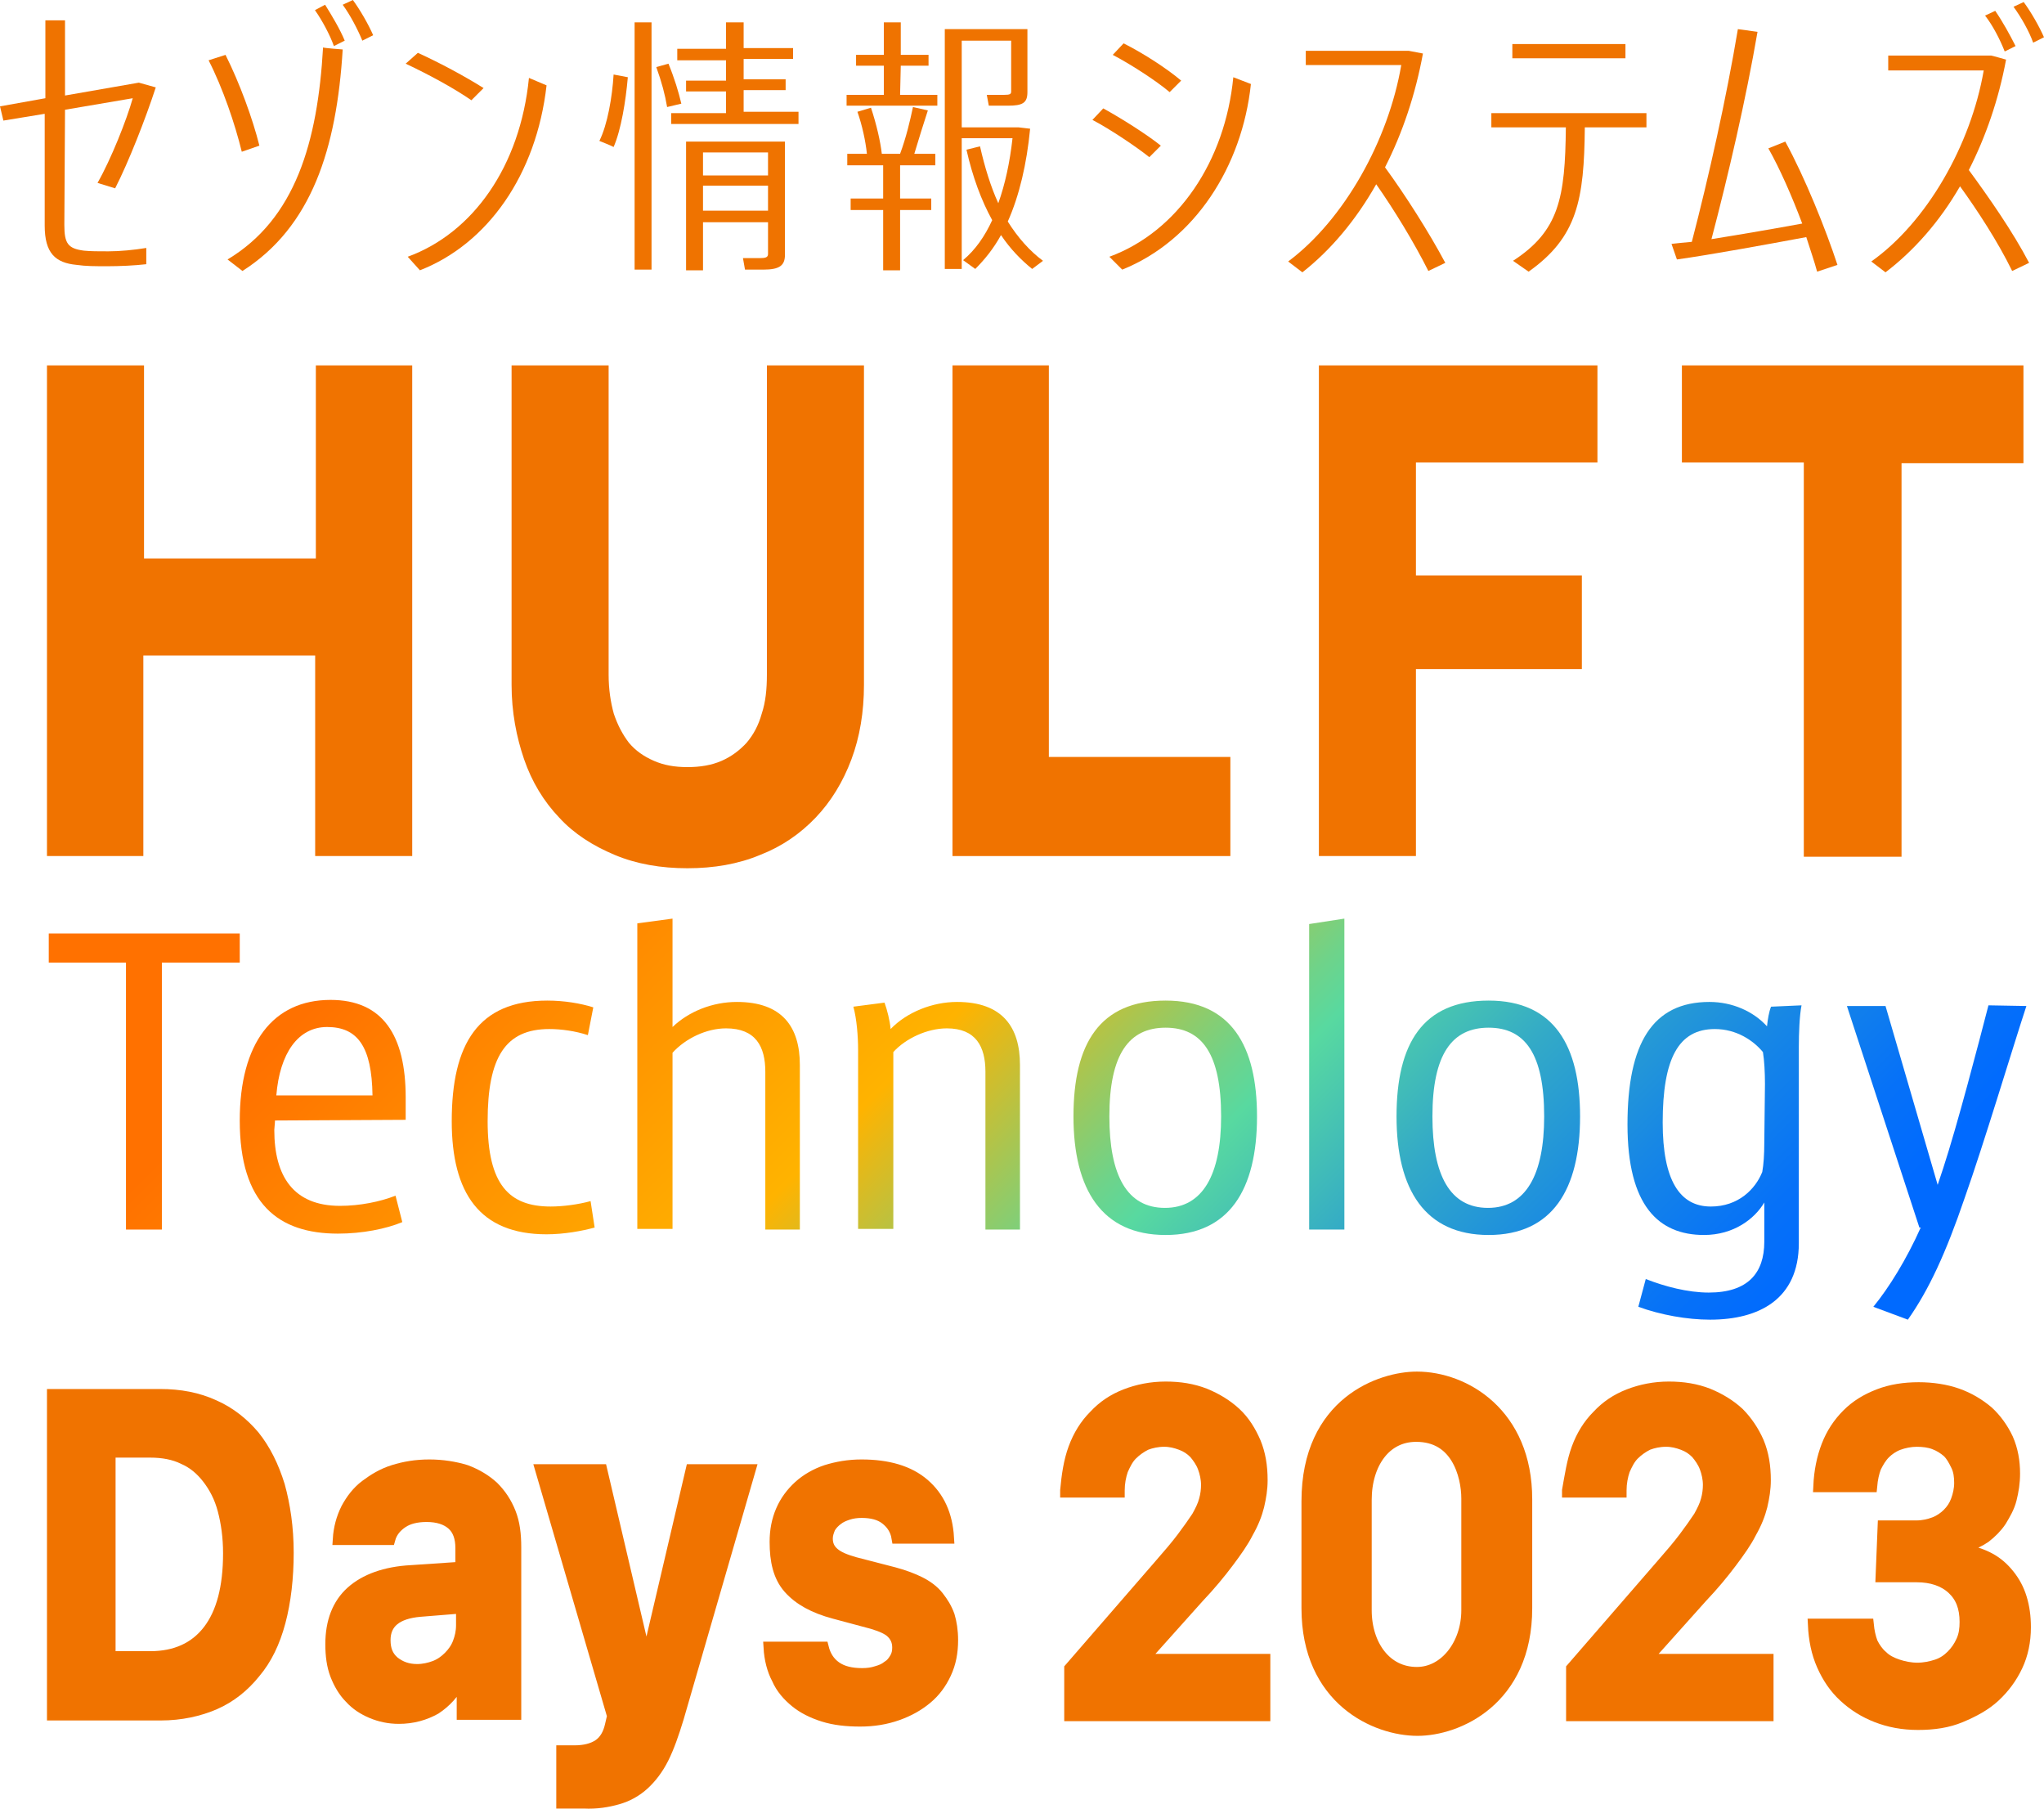 <?xml version="1.0" encoding="utf-8"?>
<!-- Generator: Adobe Illustrator 27.5.0, SVG Export Plug-In . SVG Version: 6.00 Build 0)  -->
<svg version="1.1" id="_レイヤー_2" xmlns="http://www.w3.org/2000/svg" xmlns:xlink="http://www.w3.org/1999/xlink" x="0px"
	 y="0px" viewBox="0 0 301.8 267" style="enable-background:new 0 0 301.8 267;" xml:space="preserve">
<style type="text/css">
	.st0{fill:#F07300;stroke:#F07300;stroke-width:1.73;stroke-miterlimit:10;}
	.st1{fill:#F07300;stroke:#F07300;stroke-width:3.47;stroke-miterlimit:10;}
	.st2{fill:#EF7300;}
	.st3{fill:url(#SVGID_1_);}
	.st4{fill:url(#SVGID_00000136377631202368820510000005700632247607428011_);}
	.st5{fill:url(#SVGID_00000169549247551458622540000005236765662990974628_);}
	.st6{fill:url(#SVGID_00000166671537191839759580000013864226665098369158_);}
	.st7{fill:url(#SVGID_00000074424436875554999250000010825644034579590331_);}
	.st8{fill:url(#SVGID_00000182515666808149735860000014374936471159540894_);}
	.st9{fill:url(#SVGID_00000043447022977229574500000007494295113293273741_);}
	.st10{fill:url(#SVGID_00000165945017321678465960000000876056837903568530_);}
	.st11{fill:url(#SVGID_00000147909097143252944280000005510713520063081652_);}
	.st12{fill:url(#SVGID_00000098899281608738991670000006825273553853839792_);}
</style>
<g id="text">
	<path class="st0" d="M47.4,125.5V95.9H20.3v29.6H7.8V54.8h12.6v28.5h27.1V54.8H60v70.7L47.4,125.5L47.4,125.5z"/>
	<path class="st0" d="M89,99.6c0,2.2,0.3,4.2,0.8,6c0.6,1.8,1.4,3.3,2.4,4.6c1.1,1.3,2.4,2.2,4,2.9s3.3,1,5.3,1s3.8-0.3,5.4-1
		s2.9-1.7,4-2.9c1.1-1.3,1.9-2.8,2.4-4.6c0.6-1.8,0.8-3.8,0.8-6V54.8h12.6v46.3c0,3.9-0.6,7.5-1.8,10.7s-2.9,6-5.1,8.3
		s-4.8,4.1-7.9,5.3c-3.1,1.3-6.6,1.9-10.4,1.9s-7.3-0.6-10.4-1.9s-5.8-3-7.9-5.3c-2.2-2.3-3.9-5.1-5-8.3s-1.8-6.8-1.8-10.7V54.8H89
		L89,99.6L89,99.6z"/>
	<path class="st0" d="M180.8,125.5h-39.3V54.8H154v57.8h26.8V125.5L180.8,125.5z"/>
	<path class="st0" d="M195.6,125.5V54.8H235v12.6h-26.8v18.4h24.5v12.1h-24.5v27.6H195.6z"/>
	<path class="st0" d="M267.2,125.5V67.4h-18V54.8h48.7v12.7h-18v58.1H267.2L267.2,125.5z"/>
	<path class="st0" d="M23.6,205.9c3,0,5.6,0.5,8,1.6c2.3,1,4.3,2.6,5.9,4.5c1.6,2,2.8,4.4,3.7,7.3c0.8,2.9,1.3,6.2,1.3,9.9
		s-0.4,7.2-1.2,10.2c-0.8,3-2,5.5-3.7,7.5c-1.6,2-3.6,3.6-5.9,4.6s-5,1.6-8,1.6H7.8v-47.2L23.6,205.9L23.6,205.9z M16.2,244.6h6
		c3.7,0,6.6-1.3,8.6-3.9c2-2.6,3-6.4,3-11.4c0-2.4-0.3-4.5-0.8-6.4s-1.3-3.4-2.3-4.7c-1-1.3-2.2-2.3-3.6-2.9c-1.4-0.7-3.1-1-4.9-1
		h-6V244.6L16.2,244.6z"/>
	<path class="st0" d="M58.9,253.6c-1.5,0-2.8-0.3-4-0.8c-1.2-0.5-2.3-1.2-3.2-2.2c-0.9-0.9-1.6-2.1-2.1-3.4
		c-0.5-1.3-0.7-2.8-0.7-4.5c0-3.3,1-5.9,3-7.7c2-1.8,5-2.9,8.8-3.1l7.4-0.5v-2.9c0-1.5-0.4-2.7-1.3-3.5c-0.9-0.8-2.2-1.2-3.8-1.2
		c-1.5,0-2.7,0.3-3.6,0.9c-0.9,0.6-1.6,1.4-1.9,2.5H50c0.1-1.6,0.5-3.1,1.2-4.5c0.7-1.3,1.6-2.5,2.8-3.4c1.2-0.9,2.5-1.7,4.1-2.2
		c1.6-0.5,3.3-0.8,5.3-0.8c1.9,0,3.8,0.3,5.4,0.8c1.6,0.6,2.9,1.4,4,2.4c1.1,1.1,1.9,2.3,2.5,3.8c0.6,1.5,0.8,3.2,0.8,5.1v24.6h-7.8
		v-4.7h-0.5c-0.8,1.6-2,2.9-3.5,3.9C62.7,253.1,60.9,253.6,58.9,253.6L58.9,253.6z M61.6,246.5c0.9,0,1.8-0.2,2.6-0.5
		c0.8-0.3,1.5-0.8,2.1-1.4s1.1-1.3,1.4-2.1c0.3-0.8,0.5-1.6,0.5-2.6v-2.6l-6.2,0.5c-3.4,0.3-5.2,1.7-5.2,4.3c0,1.4,0.4,2.4,1.3,3.2
		C59.1,246.1,60.2,246.5,61.6,246.5L61.6,246.5z"/>
	<path class="st0" d="M86.2,266.1h-0.6c-0.3,0-0.6,0-1,0c-0.3,0-0.7,0-1,0s-0.5,0-0.6,0v-7.6c0.1,0,0.2,0,0.4,0c0.2,0,0.3,0,0.5,0
		h0.9c1.5,0,2.7-0.3,3.6-0.9c0.9-0.6,1.5-1.6,1.8-3l0.3-1.3L79.9,217h8.9l6.4,27.3h0.5l6.4-27.3h8.6l-10.6,36.6
		c-0.7,2.3-1.4,4.3-2.2,5.9c-0.8,1.6-1.8,2.9-2.9,3.9s-2.4,1.7-3.8,2.1S88.1,266.2,86.2,266.1L86.2,266.1z"/>
	<path class="st0" d="M114.5,227.6c0-1.7,0.3-3.2,0.9-4.6s1.5-2.6,2.6-3.6c1.1-1,2.5-1.8,4-2.3c1.6-0.5,3.3-0.8,5.2-0.8
		c3.9,0,7,0.9,9.2,2.8s3.4,4.5,3.6,7.9h-7.5c-0.2-1.2-0.8-2.1-1.7-2.8s-2.1-1-3.6-1c-0.7,0-1.4,0.1-2,0.3s-1.1,0.4-1.6,0.8
		c-0.4,0.3-0.8,0.7-1.1,1.2c-0.2,0.5-0.4,1-0.4,1.6c0,0.9,0.3,1.6,1,2.2s1.7,1,3.1,1.4l5.8,1.5c1.5,0.4,2.8,0.9,3.8,1.4
		s2,1.2,2.7,2.1s1.2,1.7,1.6,2.8c0.3,1,0.5,2.2,0.5,3.6c0,1.8-0.3,3.4-1,4.9c-0.7,1.5-1.6,2.7-2.8,3.7s-2.6,1.8-4.3,2.4
		c-1.7,0.6-3.5,0.9-5.5,0.9s-3.8-0.2-5.4-0.7s-3-1.2-4.1-2.1s-2.1-2-2.7-3.4c-0.7-1.3-1.1-2.9-1.2-4.6h7.9c0.3,1.2,0.9,2.2,1.9,2.9
		s2.3,1,3.9,1c0.8,0,1.5-0.1,2.1-0.3c0.7-0.2,1.2-0.4,1.7-0.8c0.5-0.3,0.8-0.7,1.1-1.2s0.4-1,0.4-1.6c0-0.9-0.3-1.6-0.9-2.2
		c-0.6-0.6-1.6-1-2.9-1.4l-5.6-1.5c-3-0.8-5.2-2-6.7-3.7S114.5,230.4,114.5,227.6L114.5,227.6z"/>
	<path class="st0" d="M158.6,213.8c0.7-1.9,1.7-3.5,3-4.8c1.3-1.4,2.8-2.4,4.6-3.1c1.8-0.7,3.8-1.1,5.9-1.1s4,0.3,5.8,1
		c1.7,0.7,3.2,1.6,4.5,2.8s2.2,2.7,2.9,4.3c0.7,1.7,1,3.5,1,5.6c0,1.3-0.2,2.5-0.5,3.8c-0.3,1.2-0.8,2.5-1.6,3.9
		c-0.7,1.4-1.7,2.8-2.9,4.4s-2.6,3.3-4.4,5.2l-7.7,8.6v0.6h17.5v8.2H158v-6.9l13.1-15.1c1.4-1.6,2.6-3,3.5-4.2s1.6-2.2,2.2-3.1
		c0.5-0.9,0.9-1.7,1.1-2.5c0.2-0.7,0.3-1.5,0.3-2.2c0-0.9-0.2-1.8-0.5-2.6c-0.3-0.8-0.8-1.5-1.3-2.1c-0.6-0.6-1.2-1-2-1.3
		c-0.8-0.3-1.6-0.5-2.5-0.5c-1,0-1.9,0.2-2.7,0.5c-0.8,0.4-1.5,0.9-2.1,1.5c-0.6,0.6-1,1.4-1.4,2.3c-0.3,0.9-0.5,1.9-0.5,3v0.2h-7.8
		v-0.2C157.6,217.8,157.9,215.7,158.6,213.8L158.6,213.8z"/>
	<path class="st1" d="M193.9,221.6c0-14,10.4-17.4,15.3-17.4c6.6,0,15.3,5,15.3,17.1v16.1c0,13-9.7,17.1-15.2,17.1
		c-5.8,0-15.4-4.2-15.4-17.1L193.9,221.6L193.9,221.6z M200.8,237.7c0,5.5,3.2,10.1,8.4,10.1c4.7,0,8.3-4.6,8.3-10.1v-16.5
		c0-3.7-1.7-10.1-8.4-10.1c-5.2,0-8.3,4.6-8.3,10.3L200.8,237.7L200.8,237.7z"/>
	<path class="st0" d="M232.9,213.8c0.7-1.9,1.7-3.5,3-4.8c1.3-1.4,2.8-2.4,4.6-3.1c1.8-0.7,3.8-1.1,5.9-1.1s4,0.3,5.8,1
		c1.7,0.7,3.2,1.6,4.5,2.8c1.2,1.2,2.2,2.7,2.9,4.3c0.7,1.7,1,3.5,1,5.6c0,1.3-0.2,2.5-0.5,3.8c-0.3,1.2-0.8,2.5-1.6,3.9
		c-0.7,1.4-1.7,2.8-2.9,4.4s-2.6,3.3-4.4,5.2l-7.7,8.6v0.6h17.5v8.2h-28.9v-6.9l13.1-15.1c1.4-1.6,2.6-3,3.5-4.2s1.6-2.2,2.2-3.1
		c0.5-0.9,0.9-1.7,1.1-2.5c0.2-0.7,0.3-1.5,0.3-2.2c0-0.9-0.2-1.8-0.5-2.6c-0.3-0.8-0.8-1.5-1.3-2.1c-0.6-0.6-1.2-1-2-1.3
		c-0.8-0.3-1.6-0.5-2.5-0.5c-1,0-1.9,0.2-2.7,0.5c-0.8,0.4-1.5,0.9-2.1,1.5c-0.6,0.6-1,1.4-1.4,2.3c-0.3,0.9-0.5,1.9-0.5,3v0.2h-7.8
		v-0.2C231.9,217.8,232.2,215.7,232.9,213.8L232.9,213.8z"/>
	<path class="st0" d="M278.1,225.3h4.9c0.9,0,1.8-0.2,2.6-0.5s1.5-0.8,2-1.3c0.6-0.6,1-1.2,1.3-2c0.3-0.8,0.5-1.7,0.5-2.6
		s-0.1-1.8-0.5-2.6s-0.7-1.4-1.3-2c-0.6-0.5-1.2-0.9-2-1.2s-1.7-0.4-2.6-0.4s-1.9,0.2-2.7,0.5c-0.8,0.3-1.5,0.8-2,1.3
		c-0.6,0.6-1,1.3-1.4,2.1c-0.3,0.8-0.5,1.7-0.6,2.8h-7.7c0.1-2.2,0.5-4.2,1.2-6c0.7-1.8,1.7-3.3,3-4.6s2.8-2.2,4.6-2.9
		c1.8-0.7,3.8-1,5.9-1c2,0,4,0.3,5.7,0.9c1.7,0.6,3.2,1.5,4.5,2.6c1.2,1.1,2.2,2.5,2.9,4c0.7,1.6,1,3.3,1,5.1c0,1.4-0.2,2.6-0.5,3.8
		s-0.9,2.2-1.5,3.2c-0.6,0.9-1.4,1.7-2.3,2.4c-0.9,0.6-1.9,1.1-3,1.4v0.6c1.4,0.2,2.6,0.6,3.7,1.2c1.1,0.6,2,1.4,2.8,2.4
		c0.8,1,1.4,2.1,1.8,3.4c0.4,1.3,0.6,2.7,0.6,4.3c0,2.1-0.4,4-1.2,5.7c-0.8,1.7-1.9,3.2-3.3,4.5c-1.4,1.3-3.1,2.2-5,3
		s-4,1.1-6.3,1.1s-4.3-0.4-6.1-1.1s-3.4-1.7-4.8-3s-2.4-2.8-3.2-4.6c-0.8-1.8-1.2-3.8-1.3-6h8c0.1,1,0.3,1.9,0.6,2.7
		c0.4,0.8,0.9,1.5,1.5,2c0.6,0.6,1.4,1,2.3,1.3s1.9,0.5,2.9,0.5s2-0.2,2.9-0.5c0.9-0.3,1.6-0.8,2.2-1.4c0.6-0.6,1.1-1.3,1.5-2.2
		s0.5-1.8,0.5-2.8c0-2.1-0.6-3.7-1.9-4.9s-3.1-1.8-5.3-1.8l-5.2,0L278.1,225.3L278.1,225.3z"/>
	<path class="st2" d="M9.5,33.2c0,2.7,0.5,3.5,2.9,3.8c1,0.1,2.1,0.1,3.6,0.1c1.7,0,3.8-0.2,5.6-0.5V39c-1.7,0.2-4,0.3-5.7,0.3
		c-1.9,0-3.2,0-4.6-0.2c-3.1-0.3-4.7-1.7-4.7-5.8V16.8l-6.1,1L0,15.7l6.7-1.2V3h2.9v11.1l10.9-1.9l2.5,0.7c-1.5,4.6-4,11-6,14.9
		l-2.6-0.8c2-3.5,4.3-9.3,5.2-12.5l-10,1.7L9.5,33.2L9.5,33.2z"/>
	<path class="st2" d="M33.3,8.1c2.1,4.2,4,9.4,5,13.4l-2.6,0.9c-1-4.1-2.8-9.4-4.9-13.5L33.3,8.1L33.3,8.1z M50.6,7.3
		C49.7,22,46,33.5,35.8,40l-2.2-1.7c10-6,13.3-17.3,14.1-31.3C47.8,7.1,50.6,7.3,50.6,7.3z M48,0.7C49,2.3,50.2,4.3,50.9,6l-1.6,0.8
		c-0.6-1.7-1.8-3.9-2.8-5.3L48,0.7L48,0.7z M52.1,0c1.1,1.5,2.3,3.6,3,5.2L53.5,6c-0.7-1.7-1.8-3.8-2.9-5.3L52.1,0L52.1,0z"/>
	<path class="st2" d="M71.4,13l-1.8,1.8C67,13,63.3,11,59.9,9.4l1.8-1.6C65,9.3,68.7,11.3,71.4,13L71.4,13z M78.1,11.5l2.6,1.1
		C79.2,25.8,72,36,62,39.9l-1.8-2C69.8,34.4,76.8,24.6,78.1,11.5z"/>
	<path class="st2" d="M88.5,20.8c1.2-2.4,1.9-6.5,2.1-9.8l2.1,0.4c-0.3,3.5-1,7.8-2.1,10.3C90.5,21.6,88.5,20.8,88.5,20.8z
		 M93.7,3.3h2.5v36.5h-2.5V3.3L93.7,3.3z M98.7,9.4c0.9,2.2,1.5,4.2,1.9,5.9l-2.1,0.5c-0.3-1.8-0.8-3.7-1.6-5.9L98.7,9.4L98.7,9.4z
		 M117.9,16.7v1.6H99.1v-1.6h8.1v-3.2h-5.9v-1.6h5.9v-3h-7.2V7.2h7.2V3.3h2.6v3.8h7.3v1.6h-7.3v3h6.2v1.6h-6.2v3.2H117.9L117.9,16.7
		z M115.9,37.6c0,1.6-0.8,2.2-3.2,2.2c-0.8,0-1.9,0-2.7,0l-0.3-1.7h2.5c0.8,0,1.2-0.1,1.2-0.6v-4.7h-9.6v7.1h-2.5v-19h14.6V37.6
		L115.9,37.6z M103.8,22.5v3.4h9.6v-3.4H103.8z M113.4,31.1v-3.7h-9.6v3.7H113.4z"/>
	<path class="st2" d="M132.9,14h5.5v1.6h-13.4V14h5.5V9.7h-4.1V8.1h4.1V3.3h2.5v4.8h4.1v1.6h-4.1L132.9,14L132.9,14z M137,16.3
		c-0.6,1.8-1.3,4.1-2,6.4h3.1v1.7h-5.2v4.9h4.6v1.7h-4.6v8.9h-2.5v-8.9h-4.8v-1.7h4.8v-4.9h-5.3v-1.7h2.9c-0.2-1.9-0.7-4.2-1.4-6.2
		l2-0.6c0.8,2.4,1.4,5,1.6,6.8h2.7c0.9-2.4,1.5-5,1.9-6.9L137,16.3L137,16.3z M152.4,39.7c-1.6-1.3-3.2-2.9-4.6-5
		c-1.1,2-2.4,3.6-3.8,5l-1.8-1.3c1.8-1.5,3.2-3.5,4.3-5.9c-1.6-2.9-2.9-6.4-3.8-10.4l2-0.5c0.7,3.1,1.6,6,2.7,8.4
		c1-2.8,1.7-6,2.1-9.6H142v19.3h-2.5V4.3h12.2v9.3c0,1.6-0.7,2-2.9,2c-0.8,0-2,0-2.8,0l-0.3-1.6c0.8,0,1.9,0,2.6,0
		c0.8,0,1-0.1,1-0.5V6H142v12.8h8.4l1.7,0.2c-0.5,5.2-1.6,9.9-3.3,13.7c1.5,2.4,3.3,4.4,5.2,5.8L152.4,39.7L152.4,39.7z"/>
	<path class="st2" d="M171.4,21.5l-1.7,1.7c-2-1.6-5.9-4.2-8.4-5.5l1.6-1.7C165.8,17.6,169.4,19.9,171.4,21.5z M182.1,11.4l2.6,1
		c-1.3,12.2-8.3,23.1-19,27.4l-1.9-1.9C173.9,34.2,180.9,23.8,182.1,11.4L182.1,11.4z M174.4,11.9l-1.7,1.7c-2-1.7-5.9-4.2-8.4-5.5
		l1.6-1.7C168.9,7.9,172.4,10.2,174.4,11.9L174.4,11.9z"/>
	<path class="st2" d="M210.9,40c-2.1-4.2-5.1-9.1-7.7-12.8c-3,5.3-6.7,9.7-10.9,13l-2.1-1.6c8.3-6.2,14.8-17.9,16.7-29h-14.1V7.5
		H208l2.1,0.4c-1.1,6-3,11.7-5.6,16.8c3,4.1,6.5,9.6,8.9,14.1L210.9,40L210.9,40z"/>
	<path class="st2" d="M243.1,18.8H234c-0.1,10.7-1.1,16.2-8.3,21.3l-2.3-1.6c6.8-4.4,7.7-9.3,7.8-19.7h-11v-2.1h22.9L243.1,18.8
		L243.1,18.8z M240,8.6h-16.7V6.5H240V8.6z"/>
	<path class="st2" d="M268.3,40.1c-0.4-1.5-1-3.2-1.6-5.1c-5.9,1.1-14.1,2.6-19.1,3.3l-0.8-2.3c0.8-0.1,1.9-0.2,3-0.3
		c2.5-9.6,5.1-21.2,6.8-31.4l2.9,0.4c-1.7,9.9-4.3,21.1-6.8,30.6c4.4-0.7,9.6-1.6,13.4-2.3c-1.5-4-3.3-8.1-5-11.1l2.5-1
		c2.9,5.3,6,13,7.7,18.2L268.3,40.1L268.3,40.1z"/>
	<path class="st2" d="M296.2,8.8c-1.1,5.9-3,11.4-5.5,16.3c3,4.1,6.5,9.1,8.9,13.7l-2.5,1.2c-2.1-4.3-5.1-8.9-7.7-12.5
		c-3,5.2-6.8,9.5-11,12.7l-2.1-1.6c8.2-5.8,14.7-17.2,16.6-28.2h-14.1V8.2h15.2C294.1,8.2,296.2,8.8,296.2,8.8z M296,7.6
		c-0.7-1.8-1.8-3.9-2.9-5.3l1.5-0.7c1.1,1.6,2.2,3.6,3,5.2C297.6,6.8,296,7.6,296,7.6z M298.8,0.3c1.1,1.5,2.3,3.6,3,5.2l-1.6,0.8
		c-0.6-1.7-1.8-3.8-2.9-5.3L298.8,0.3L298.8,0.3z"/>
	
		<linearGradient id="SVGID_1_" gradientUnits="userSpaceOnUse" x1="-19.151" y1="-669.701" x2="146.639" y2="-835.481" gradientTransform="matrix(1 0 0 -1 25.31 -530.9)">
		<stop  offset="0.15" style="stop-color:#FF7100"/>
		<stop  offset="0.44" style="stop-color:#FFB300"/>
		<stop  offset="0.52" style="stop-color:#ABC54F"/>
		<stop  offset="0.58" style="stop-color:#6FD389"/>
		<stop  offset="0.61" style="stop-color:#58D9A0"/>
		<stop  offset="0.71" style="stop-color:#33AAC7"/>
		<stop  offset="0.81" style="stop-color:#1787E5"/>
		<stop  offset="0.89" style="stop-color:#0671F8"/>
		<stop  offset="0.94" style="stop-color:#006AFF"/>
	</linearGradient>
	<path class="st3" d="M35.4,137.8v4.3H23.9v39.4h-5.3v-39.4H7.2v-4.3H35.4L35.4,137.8z"/>
	
		<linearGradient id="SVGID_00000014595302592394497580000017163570941499725222_" gradientUnits="userSpaceOnUse" x1="-11.113" y1="-661.676" x2="154.677" y2="-827.456" gradientTransform="matrix(1 0 0 -1 25.31 -530.9)">
		<stop  offset="0.15" style="stop-color:#FF7100"/>
		<stop  offset="0.44" style="stop-color:#FFB300"/>
		<stop  offset="0.52" style="stop-color:#ABC54F"/>
		<stop  offset="0.58" style="stop-color:#6FD389"/>
		<stop  offset="0.61" style="stop-color:#58D9A0"/>
		<stop  offset="0.71" style="stop-color:#33AAC7"/>
		<stop  offset="0.81" style="stop-color:#1787E5"/>
		<stop  offset="0.89" style="stop-color:#0671F8"/>
		<stop  offset="0.94" style="stop-color:#006AFF"/>
	</linearGradient>
	<path style="fill:url(#SVGID_00000014595302592394497580000017163570941499725222_);" d="M40.6,165.4c0,0.5-0.1,1.1-0.1,1.4
		c0,6.8,2.8,11.2,9.7,11.2c2.9,0,5.9-0.6,8.2-1.5l1,3.9c-2.4,1-5.9,1.7-9.5,1.7c-8.8,0-14.5-4.4-14.5-16.7
		c0-11.4,4.9-17.8,13.4-17.8c7.7,0,11.1,5.2,11.1,14.4v3.3L40.6,165.4L40.6,165.4z M40.8,161.7H55c-0.1-7.2-2.2-10.1-6.7-10.1
		C44,151.6,41.3,155.5,40.8,161.7z"/>
	
		<linearGradient id="SVGID_00000033349153892841115160000004200004064203278266_" gradientUnits="userSpaceOnUse" x1="4.933" y1="-645.63" x2="170.723" y2="-811.41" gradientTransform="matrix(1 0 0 -1 25.31 -530.9)">
		<stop  offset="0.15" style="stop-color:#FF7100"/>
		<stop  offset="0.44" style="stop-color:#FFB300"/>
		<stop  offset="0.52" style="stop-color:#ABC54F"/>
		<stop  offset="0.58" style="stop-color:#6FD389"/>
		<stop  offset="0.61" style="stop-color:#58D9A0"/>
		<stop  offset="0.71" style="stop-color:#33AAC7"/>
		<stop  offset="0.81" style="stop-color:#1787E5"/>
		<stop  offset="0.89" style="stop-color:#0671F8"/>
		<stop  offset="0.94" style="stop-color:#006AFF"/>
	</linearGradient>
	<path style="fill:url(#SVGID_00000033349153892841115160000004200004064203278266_);" d="M87.8,181.2c-1.8,0.5-4.5,1-7.1,1
		c-9.9,0-14-6.1-14-16.7c0-11.4,3.9-17.8,14.1-17.8c2.5,0,4.9,0.4,6.8,1l-0.8,4.1c-1.8-0.6-3.9-0.9-5.7-0.9c-6.5,0-9.1,4.2-9.1,13.6
		s3.2,12.6,9.3,12.6c1.8,0,4.1-0.3,5.9-0.8L87.8,181.2L87.8,181.2z"/>
	
		<linearGradient id="SVGID_00000181083169606222797080000012173397232365286792_" gradientUnits="userSpaceOnUse" x1="16.71" y1="-633.852" x2="182.5" y2="-799.632" gradientTransform="matrix(1 0 0 -1 25.31 -530.9)">
		<stop  offset="0.15" style="stop-color:#FF7100"/>
		<stop  offset="0.44" style="stop-color:#FFB300"/>
		<stop  offset="0.52" style="stop-color:#ABC54F"/>
		<stop  offset="0.58" style="stop-color:#6FD389"/>
		<stop  offset="0.61" style="stop-color:#58D9A0"/>
		<stop  offset="0.71" style="stop-color:#33AAC7"/>
		<stop  offset="0.81" style="stop-color:#1787E5"/>
		<stop  offset="0.89" style="stop-color:#0671F8"/>
		<stop  offset="0.94" style="stop-color:#006AFF"/>
	</linearGradient>
	<path style="fill:url(#SVGID_00000181083169606222797080000012173397232365286792_);" d="M118.1,157.2v24.3H113v-23.3
		c0-3.7-1.4-6.4-5.8-6.4c-2.9,0-6,1.5-7.9,3.6v26h-5.2v-45.1l5.2-0.7v16c2.4-2.3,5.9-3.7,9.5-3.7
		C115.5,147.9,118.1,151.6,118.1,157.2L118.1,157.2z"/>
	
		<linearGradient id="SVGID_00000102508969430058222570000015503425210854863746_" gradientUnits="userSpaceOnUse" x1="32.974" y1="-617.587" x2="198.764" y2="-783.367" gradientTransform="matrix(1 0 0 -1 25.31 -530.9)">
		<stop  offset="0.15" style="stop-color:#FF7100"/>
		<stop  offset="0.44" style="stop-color:#FFB300"/>
		<stop  offset="0.52" style="stop-color:#ABC54F"/>
		<stop  offset="0.58" style="stop-color:#6FD389"/>
		<stop  offset="0.61" style="stop-color:#58D9A0"/>
		<stop  offset="0.71" style="stop-color:#33AAC7"/>
		<stop  offset="0.81" style="stop-color:#1787E5"/>
		<stop  offset="0.89" style="stop-color:#0671F8"/>
		<stop  offset="0.94" style="stop-color:#006AFF"/>
	</linearGradient>
	<path style="fill:url(#SVGID_00000102508969430058222570000015503425210854863746_);" d="M150.6,157.2v24.3h-5.1v-23.3
		c0-3.7-1.4-6.4-5.7-6.4c-2.9,0-6.1,1.5-7.9,3.5v26.1h-5.2v-26.4c0-2-0.2-4.6-0.7-6.4l4.6-0.6c0.4,1.1,0.8,2.7,0.9,3.9
		c2.4-2.5,6.2-4,9.8-4C148,147.9,150.6,151.6,150.6,157.2L150.6,157.2z"/>
	
		<linearGradient id="SVGID_00000072262852434295610090000013337941813721019055_" gradientUnits="userSpaceOnUse" x1="50.761" y1="-599.798" x2="216.551" y2="-765.578" gradientTransform="matrix(1 0 0 -1 25.31 -530.9)">
		<stop  offset="0.15" style="stop-color:#FF7100"/>
		<stop  offset="0.44" style="stop-color:#FFB300"/>
		<stop  offset="0.52" style="stop-color:#ABC54F"/>
		<stop  offset="0.58" style="stop-color:#6FD389"/>
		<stop  offset="0.61" style="stop-color:#58D9A0"/>
		<stop  offset="0.71" style="stop-color:#33AAC7"/>
		<stop  offset="0.81" style="stop-color:#1787E5"/>
		<stop  offset="0.89" style="stop-color:#0671F8"/>
		<stop  offset="0.94" style="stop-color:#006AFF"/>
	</linearGradient>
	<path style="fill:url(#SVGID_00000072262852434295610090000013337941813721019055_);" d="M185.6,164.8c0,10.8-4.1,17.5-13.5,17.5
		s-13.6-6.7-13.6-17.5s3.9-17.1,13.6-17.1S185.6,154.4,185.6,164.8z M180.3,164.8c0-9.2-2.8-13.1-8.2-13.1s-8.3,3.9-8.3,13.1
		c0,8.7,2.6,13.5,8.2,13.5S180.3,173.4,180.3,164.8z"/>
	
		<linearGradient id="SVGID_00000036933628523642659420000014153415700952832164_" gradientUnits="userSpaceOnUse" x1="65.844" y1="-584.715" x2="231.634" y2="-750.495" gradientTransform="matrix(1 0 0 -1 25.31 -530.9)">
		<stop  offset="0.15" style="stop-color:#FF7100"/>
		<stop  offset="0.44" style="stop-color:#FFB300"/>
		<stop  offset="0.52" style="stop-color:#ABC54F"/>
		<stop  offset="0.58" style="stop-color:#6FD389"/>
		<stop  offset="0.61" style="stop-color:#58D9A0"/>
		<stop  offset="0.71" style="stop-color:#33AAC7"/>
		<stop  offset="0.81" style="stop-color:#1787E5"/>
		<stop  offset="0.89" style="stop-color:#0671F8"/>
		<stop  offset="0.94" style="stop-color:#006AFF"/>
	</linearGradient>
	<path style="fill:url(#SVGID_00000036933628523642659420000014153415700952832164_);" d="M198.5,135.6v45.9h-5.2v-45.1L198.5,135.6
		L198.5,135.6z"/>
	
		<linearGradient id="SVGID_00000175311510726377467370000006357719170591175823_" gradientUnits="userSpaceOnUse" x1="74.605" y1="-575.953" x2="240.395" y2="-741.734" gradientTransform="matrix(1 0 0 -1 25.31 -530.9)">
		<stop  offset="0.15" style="stop-color:#FF7100"/>
		<stop  offset="0.44" style="stop-color:#FFB300"/>
		<stop  offset="0.52" style="stop-color:#ABC54F"/>
		<stop  offset="0.58" style="stop-color:#6FD389"/>
		<stop  offset="0.61" style="stop-color:#58D9A0"/>
		<stop  offset="0.71" style="stop-color:#33AAC7"/>
		<stop  offset="0.81" style="stop-color:#1787E5"/>
		<stop  offset="0.89" style="stop-color:#0671F8"/>
		<stop  offset="0.94" style="stop-color:#006AFF"/>
	</linearGradient>
	<path style="fill:url(#SVGID_00000175311510726377467370000006357719170591175823_);" d="M233.3,164.8c0,10.8-4.1,17.5-13.5,17.5
		s-13.6-6.7-13.6-17.5s3.9-17.1,13.6-17.1S233.3,154.4,233.3,164.8z M228,164.8c0-9.2-2.8-13.1-8.2-13.1s-8.3,3.9-8.3,13.1
		c0,8.7,2.6,13.5,8.2,13.5S228,173.4,228,164.8z"/>
	
		<linearGradient id="SVGID_00000126313137078576940250000010681294416463733948_" gradientUnits="userSpaceOnUse" x1="88.859" y1="-561.698" x2="254.649" y2="-727.478" gradientTransform="matrix(1 0 0 -1 25.31 -530.9)">
		<stop  offset="0.15" style="stop-color:#FF7100"/>
		<stop  offset="0.44" style="stop-color:#FFB300"/>
		<stop  offset="0.52" style="stop-color:#ABC54F"/>
		<stop  offset="0.58" style="stop-color:#6FD389"/>
		<stop  offset="0.61" style="stop-color:#58D9A0"/>
		<stop  offset="0.71" style="stop-color:#33AAC7"/>
		<stop  offset="0.81" style="stop-color:#1787E5"/>
		<stop  offset="0.89" style="stop-color:#0671F8"/>
		<stop  offset="0.94" style="stop-color:#006AFF"/>
	</linearGradient>
	<path style="fill:url(#SVGID_00000126313137078576940250000010681294416463733948_);" d="M266,148.4c-0.3,1.5-0.4,4.1-0.4,6.1v29
		c0,8.3-5.9,11.3-13.1,11.3c-3.4,0-7.3-0.7-10.6-1.9l1.1-4.1c2.8,1.1,6.2,2,9.3,2c5.8,0,8.2-2.9,8.2-7.5v-5.8
		c-1.4,2.4-4.5,4.8-8.9,4.8c-6.7,0-11.3-4.3-11.3-16.3s3.7-18.1,12.1-18.1c3.4,0,6.5,1.4,8.5,3.6c0.1-1,0.3-2.2,0.6-2.9L266,148.4
		L266,148.4z M260.6,160c0-1.7-0.1-3.5-0.3-4.7c-1.4-1.7-3.9-3.4-7.1-3.4c-5.4,0-7.7,4.4-7.7,13.8c0,8.5,2.5,12.4,7.1,12.4
		c4.1,0,6.6-2.6,7.6-5.1c0.2-1.1,0.3-2.6,0.3-4.3L260.6,160L260.6,160z"/>
	
		<linearGradient id="SVGID_00000132059673348408170190000017050948617004619443_" gradientUnits="userSpaceOnUse" x1="105.773" y1="-544.783" x2="271.563" y2="-710.563" gradientTransform="matrix(1 0 0 -1 25.31 -530.9)">
		<stop  offset="0.15" style="stop-color:#FF7100"/>
		<stop  offset="0.44" style="stop-color:#FFB300"/>
		<stop  offset="0.52" style="stop-color:#ABC54F"/>
		<stop  offset="0.58" style="stop-color:#6FD389"/>
		<stop  offset="0.61" style="stop-color:#58D9A0"/>
		<stop  offset="0.71" style="stop-color:#33AAC7"/>
		<stop  offset="0.81" style="stop-color:#1787E5"/>
		<stop  offset="0.89" style="stop-color:#0671F8"/>
		<stop  offset="0.94" style="stop-color:#006AFF"/>
	</linearGradient>
	<path style="fill:url(#SVGID_00000132059673348408170190000017050948617004619443_);" d="M299.2,148.5c-2.1,6.4-6.3,20.4-9.1,28.3
		c-2.8,8.2-5.3,13.6-8.4,18l-5.1-1.9c2.3-2.8,4.9-7,7-11.7h-0.2l-10.7-32.7h5.7l7.7,26.4l0.8-2.4c2.1-6.4,5.2-18.3,6.7-24.1
		L299.2,148.5L299.2,148.5z"/>
</g>
</svg>
